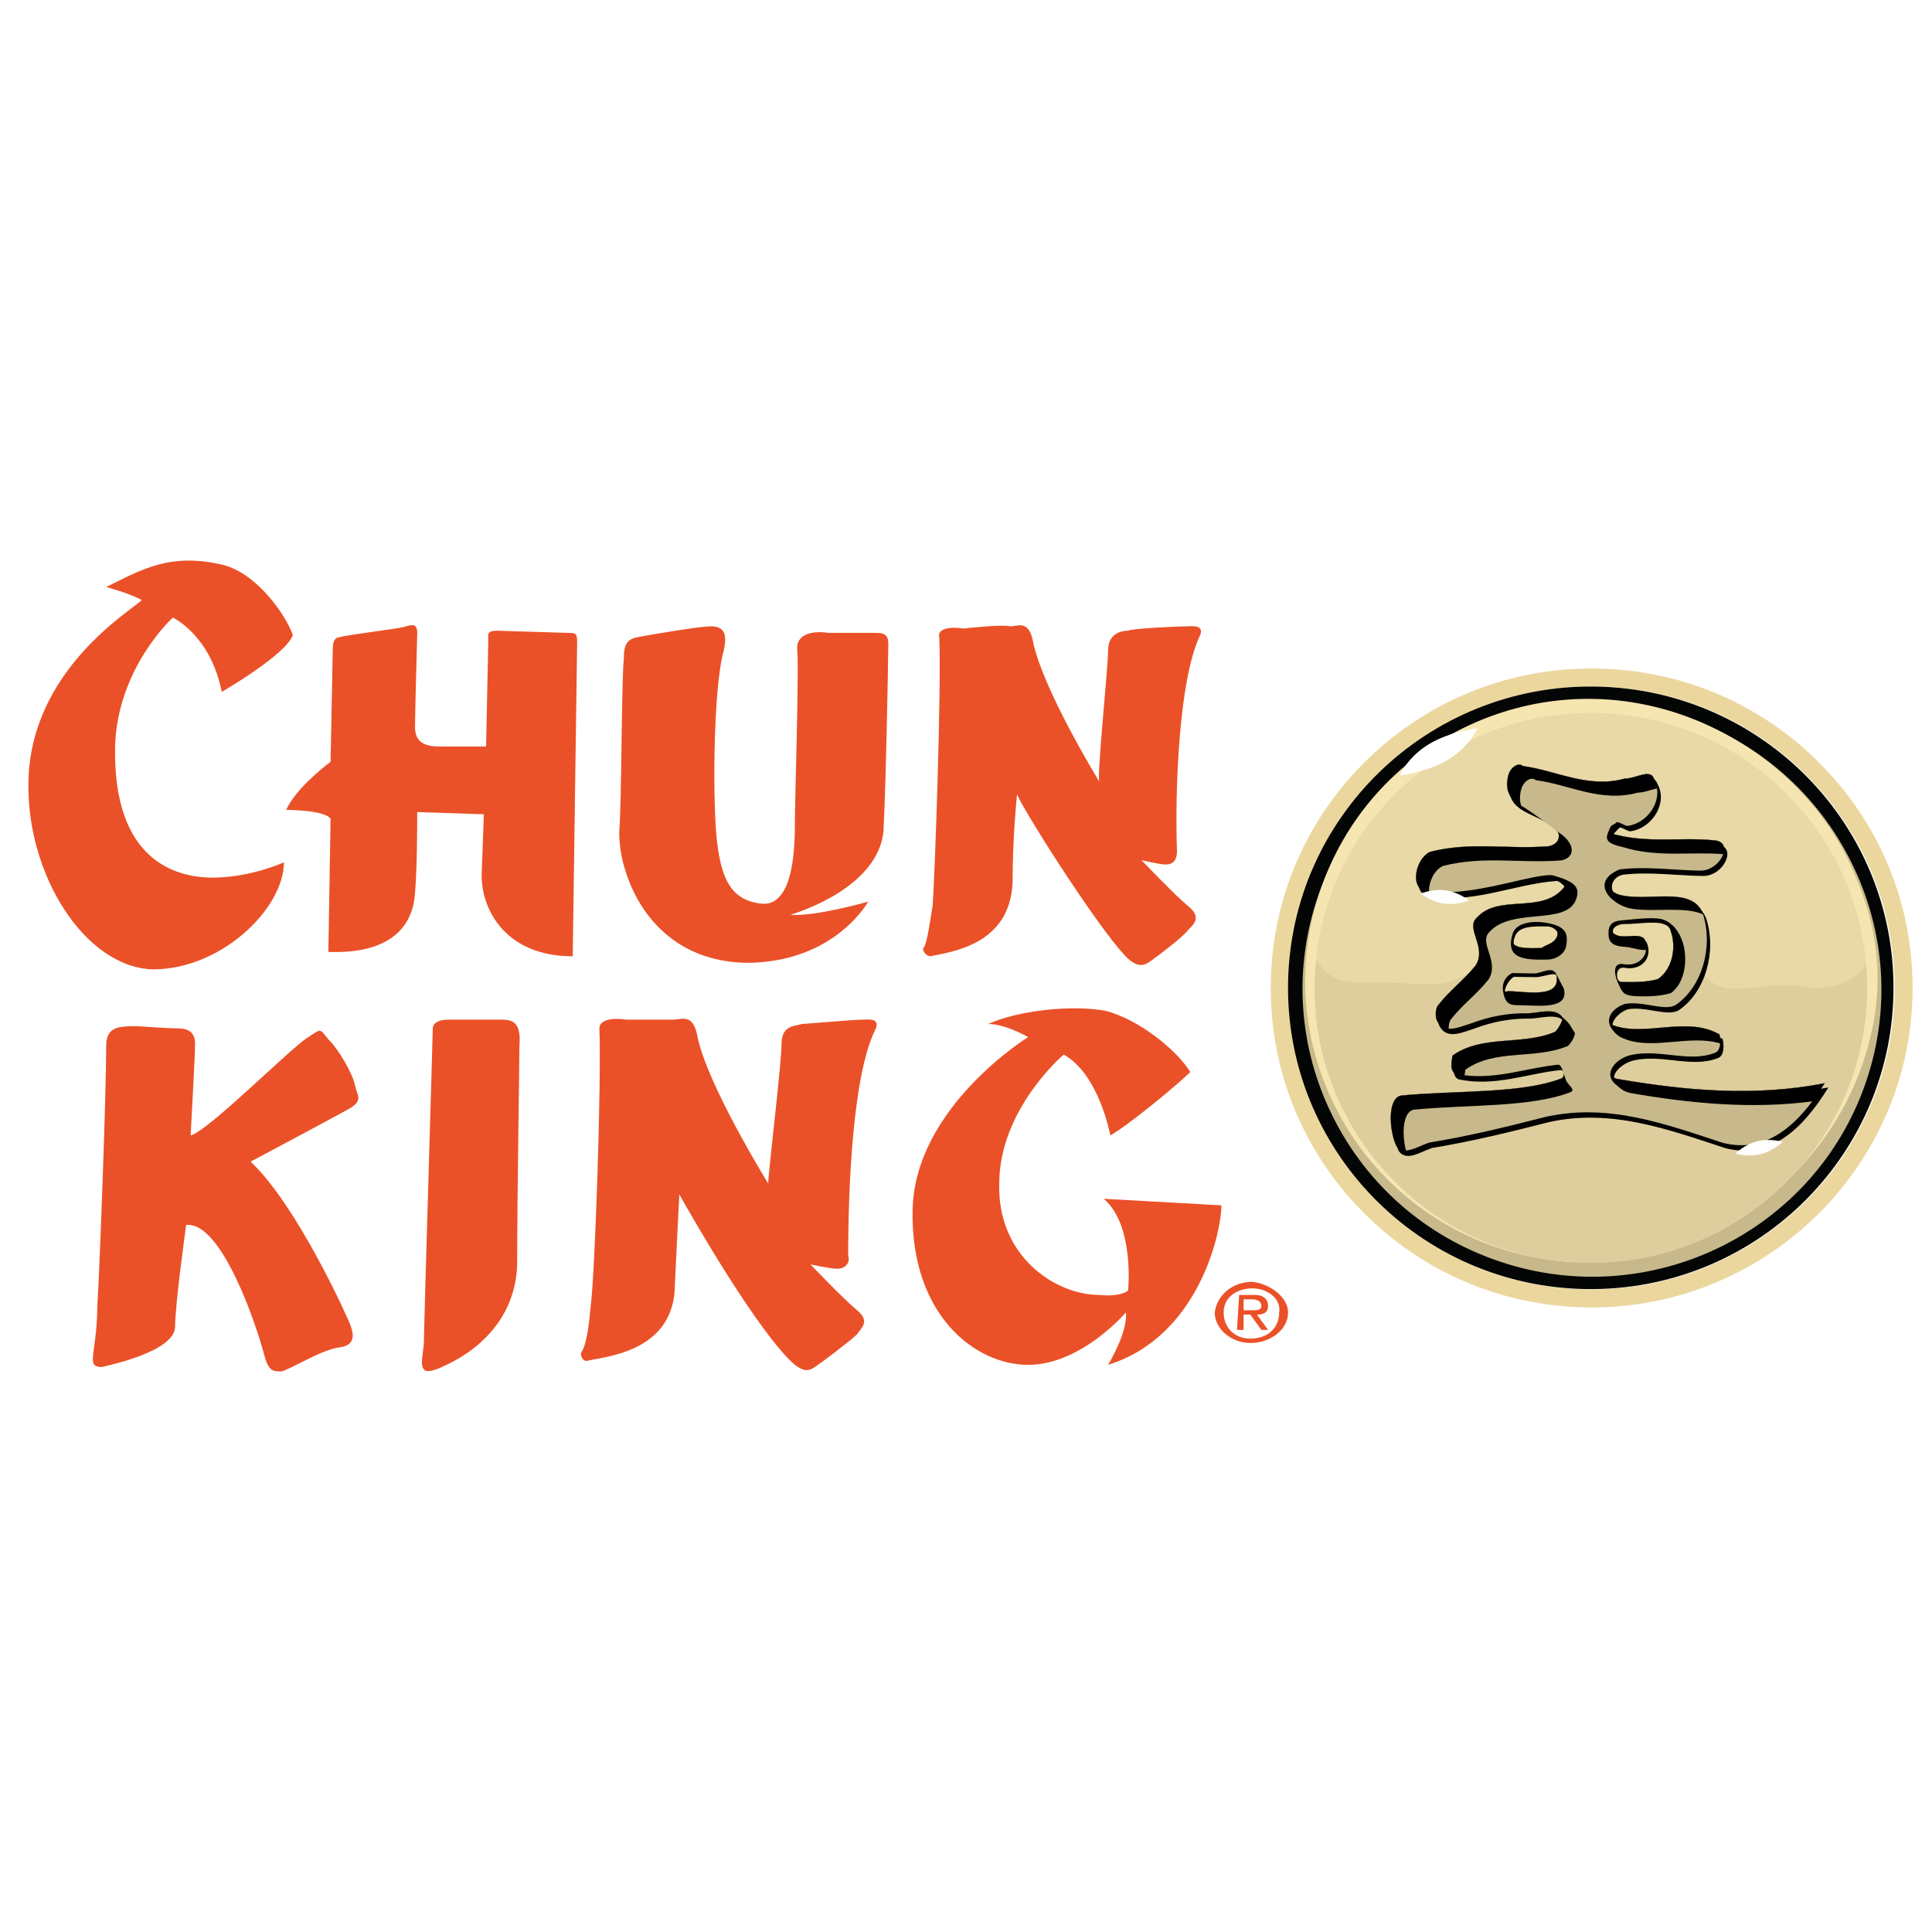 <?xml version="1.0" encoding="utf-8"?>
<!-- Generator: Adobe Illustrator 13.0.0, SVG Export Plug-In . SVG Version: 6.00 Build 14948)  -->
<!DOCTYPE svg PUBLIC "-//W3C//DTD SVG 1.0//EN" "http://www.w3.org/TR/2001/REC-SVG-20010904/DTD/svg10.dtd">
<svg version="1.0" id="Layer_1" xmlns="http://www.w3.org/2000/svg" xmlns:xlink="http://www.w3.org/1999/xlink" x="0px" y="0px"
	 width="192.756px" height="192.756px" viewBox="0 0 192.756 192.756" enable-background="new 0 0 192.756 192.756"
	 xml:space="preserve">
<g>
	<polygon fill-rule="evenodd" clip-rule="evenodd" fill="#FFFFFF" points="0,0 192.756,0 192.756,192.756 0,192.756 0,0 	"/>
	<path fill-rule="evenodd" clip-rule="evenodd" fill="#EB5128" d="M121.195,130.939c0.222-1.744,1.772-3.051,3.768-3.051
		c1.773,0.217,3.547,1.525,3.547,3.051c0,1.744-1.773,3.053-3.769,3.053C122.968,133.992,121.195,132.684,121.195,130.939
		L121.195,130.939z M124.741,133.557c1.773,0,2.882-1.09,2.882-2.617c0.222-1.307-1.108-2.398-2.66-2.398
		c-1.551,0-2.881,0.873-2.881,2.398C122.082,132.467,123.189,133.557,124.741,133.557L124.741,133.557z M124.076,132.684h-0.664
		l0.221-3.488h1.552c0.887,0,1.33,0.438,1.33,1.09c0,0.654-0.443,0.873-1.108,0.873l1.108,1.525h-0.665l-1.108-1.525h-0.665V132.684
		L124.076,132.684z M124.963,130.723c0.443,0,0.887,0,0.887-0.438c0-0.436-0.443-0.652-0.887-0.652h-0.887v1.09H124.963
		L124.963,130.723z"/>
	<path fill-rule="evenodd" clip-rule="evenodd" fill="#EB5128" d="M14.142,59.875C13.034,60.964,3.06,66.85,2.838,77.968
		C2.617,87.124,8.379,96.497,15.25,96.715c6.871,0,13.077-6.104,13.077-10.682c0,0-3.325,1.526-7.093,1.526
		c-3.768,0-9.974-1.744-9.752-13.08c0.222-7.848,5.763-12.861,5.763-12.861s3.768,1.744,4.876,7.412c0,0,6.428-3.706,7.092-5.668
		c-0.665-1.962-3.546-6.104-6.871-6.976c-5.319-1.308-8.201,0.437-11.747,2.18C10.596,58.566,13.034,59.22,14.142,59.875
		L14.142,59.875z"/>
	<path fill-rule="evenodd" clip-rule="evenodd" fill="#EB5128" d="M33.203,64.67l-0.222,11.336
		c-0.887,0.653-3.546,2.833-4.433,4.795c0,0,3.768,0,4.433,0.872L32.76,94.971c5.762,0.218,8.422-2.18,8.644-5.886
		c0.222-2.398,0.222-7.194,0.222-8.065l6.649,0.218l-0.222,6.104c0,3.488,2.438,8.066,9.088,8.066l0.443-31.391
		c0-0.872-0.221-0.872-0.886-0.872l-7.093-0.218c-1.108,0-0.886,0.436-0.886,0.872L48.497,74.48h-4.654
		c-1.773,0-2.438-0.654-2.438-1.962c0-1.09,0.222-9.374,0.222-9.374c0-0.872-0.443-0.872-1.108-0.654
		c-0.443,0.218-6.206,0.872-6.649,1.09C33.425,63.581,33.203,64.017,33.203,64.67L33.203,64.67z"/>
	<path fill-rule="evenodd" clip-rule="evenodd" fill="#EB5128" d="M62.238,65.76c-0.222,1.744-0.222,14.388-0.443,17.003
		c-0.222,3.924,2.66,13.08,12.634,13.297c8.865,0,12.19-6.104,12.19-6.104s-5.32,1.526-7.757,1.308c0,0,9.309-2.616,9.309-8.938
		c0.222-4.36,0.443-16.131,0.443-17.221s0.222-1.962-1.108-1.962c-1.33,0-3.768,0-4.876,0c-1.33-0.218-3.103,0-3.103,1.526
		c0.222,1.526-0.222,15.259-0.222,17.221c0,2.18,0,8.284-3.103,8.284c-3.325-0.218-4.211-2.616-4.654-6.104
		c-0.443-3.487-0.443-15.259,0.665-19.183c0.443-1.962-0.222-2.397-1.33-2.397c-1.108,0-6.206,0.872-7.314,1.09
		C62.46,63.798,62.238,64.453,62.238,65.76L62.238,65.76z"/>
	<path fill-rule="evenodd" clip-rule="evenodd" fill="#EB5128" d="M96.149,62.708c-1.33-0.218-2.66,0-2.438,0.872
		c0.222,5.014-0.443,23.979-0.665,26.813c-0.443,2.834-0.665,3.923-0.886,4.142c-0.222,0.218,0.222,0.872,0.665,0.872
		c1.995-0.436,7.979-1.09,8.201-7.412c0-4.578,0.443-8.72,0.443-8.72c1.108,2.398,9.087,14.824,11.304,16.567
		c0.887,0.654,1.33,0.436,1.773,0.218c0.665-0.436,3.546-2.616,3.989-3.27c0.665-0.653,1.33-1.308,0-2.397
		c-1.107-0.872-4.654-4.578-4.654-4.578s1.773,0.436,2.438,0.436c0.887,0,1.108-0.654,1.108-1.308
		c-0.222-6.322,0.221-17.003,2.216-21.363c0.665-1.308-0.665-1.09-1.33-1.09s-5.541,0.218-5.763,0.436c-0.222,0-1.995,0-1.995,1.962
		c0,1.744-1.107,12.208-0.886,13.08c0,0-5.763-9.374-6.649-14.169c-0.443-1.962-1.552-1.308-2.217-1.308
		C99.918,62.272,96.149,62.708,96.149,62.708L96.149,62.708z"/>
	<path fill-rule="evenodd" clip-rule="evenodd" fill="#EB5128" d="M62.46,101.729c-1.33-0.217-2.66,0-2.66,0.873
		c0.222,5.014-0.443,24.85-0.887,27.902c-0.222,2.834-0.665,4.143-0.886,4.359c-0.222,0.438,0.222,1.09,0.665,0.873
		c2.216-0.436,8.644-1.09,8.644-7.631c0.222-4.795,0.444-8.938,0.444-8.938c1.329,2.398,7.979,13.951,11.525,17.004
		c0.886,0.654,1.33,0.654,1.995,0.219c0.666-0.438,3.546-2.617,4.211-3.271c0.443-0.652,1.33-1.307,0-2.396
		s-4.654-4.578-4.654-4.578s1.995,0.436,2.66,0.436c0.886,0,1.33-0.654,1.108-1.309c0-6.758,0.443-17.875,2.66-22.453
		c0.665-1.307-0.665-1.09-1.33-1.09s-5.763,0.436-5.984,0.436c-0.443,0.219-1.995,0-1.995,1.963c0,1.961-1.33,12.861-1.33,13.951
		c0,0-6.206-10.027-7.092-14.822c-0.444-2.182-1.552-1.527-2.438-1.527C66.45,101.729,62.46,101.729,62.46,101.729L62.46,101.729z"
		/>
	<path fill-rule="evenodd" clip-rule="evenodd" fill="#EB5128" d="M98.588,102.164c2.881-1.307,8.2-1.961,11.747-1.307
		c3.324,0.871,7.093,3.924,8.422,6.104c-1.108,1.09-5.763,5.014-7.979,6.322c0,0-1.108-6.105-4.655-8.066
		c0,0-6.427,5.449-6.427,12.861c-0.222,7.193,5.541,11.117,9.974,11.117c2.216,0.219,2.881-0.436,2.881-0.436
		s0.665-6.539-2.438-9.156l11.747,0.654c0,2.617-2.217,13.08-11.305,15.914c0,0,1.995-3.27,1.773-5.232c0,0-4.433,5.232-9.752,5.232
		s-11.747-5.014-11.525-15.479c0.222-10.244,11.525-17.221,11.525-17.221S100.36,102.164,98.588,102.164L98.588,102.164
		L98.588,102.164z"/>
	<path fill-rule="evenodd" clip-rule="evenodd" fill="#EB5128" d="M44.729,101.729c-1.108,0-1.551,0.436-1.551,0.873
		c0,0.654-0.887,30.082-0.887,31.172s-0.443,2.398,0,2.834c0.222,0.436,1.33,0,1.773-0.217c0.443-0.219,7.314-2.834,7.536-10.246
		c0-7.412,0.222-19.402,0.222-21.799c0.222-2.617-0.887-2.617-1.995-2.617C48.718,101.729,44.729,101.729,44.729,101.729
		L44.729,101.729z"/>
	<path fill-rule="evenodd" clip-rule="evenodd" fill="#EB5128" d="M13.699,102.383c-1.773,0-3.103,0-3.103,1.963
		c0,4.795-0.665,22.67-0.887,25.939c0,2.617-0.443,4.578-0.443,5.232c0,0.436,0,0.873,0.887,0.873
		c0.886-0.219,7.092-1.527,7.314-3.924c0-2.398,1.108-10.246,1.108-10.246c3.546-0.436,7.092,10.246,7.757,12.861
		c0.443,1.744,0.887,1.744,1.773,1.744c0.887-0.219,3.989-2.18,5.763-2.398s1.33-1.525,1.108-2.18
		c-0.221-0.654-5.319-11.99-9.974-16.35c0,0,8.201-4.359,9.752-5.232c1.551-0.871,0.887-1.307,0.665-2.396
		c-0.222-1.092-1.551-3.488-2.659-4.578c-0.887-1.09-0.666-1.09-1.995-0.219c-1.552,0.873-9.974,9.373-11.747,9.811
		c0,0,0.443-7.848,0.443-9.156s-0.886-1.525-1.773-1.525S13.699,102.383,13.699,102.383L13.699,102.383z"/>
	
		<path fill-rule="evenodd" clip-rule="evenodd" fill="#FFFFFF" stroke="#EBD79E" stroke-width="1.801" stroke-miterlimit="2.613" d="
		M127.685,98.084c-0.13,8.273,2.981,16.102,8.768,22.041c5.787,5.943,13.55,9.287,21.861,9.416
		c17.159,0.266,31.337-13.41,31.604-30.484c0.131-8.273-2.983-16.1-8.77-22.04c-5.784-5.944-13.55-9.287-21.862-9.416
		c-8.309-0.129-16.176,2.974-22.144,8.729C131.171,82.086,127.813,89.813,127.685,98.084L127.685,98.084z"/>
	<path fill-rule="evenodd" clip-rule="evenodd" fill="#040606" d="M159.184,68.499c16.683,0.261,29.991,13.924,29.729,30.526
		c-0.262,16.602-13.991,29.846-30.674,29.586c-16.678-0.26-29.99-13.93-29.728-30.527C128.772,81.483,142.506,68.238,159.184,68.499
		L159.184,68.499z"/>
	<path fill-rule="evenodd" clip-rule="evenodd" fill="#C7B98B" d="M168.085,71.533c7.301,2.468,13.206,7.62,16.621,14.494
		c3.418,6.878,3.936,14.661,1.466,21.911c-5.102,14.979-21.521,23.012-36.595,17.908c-7.305-2.469-13.209-7.617-16.625-14.492
		c-3.413-6.879-3.934-14.66-1.462-21.913c2.473-7.253,7.64-13.11,14.551-16.494C152.952,69.565,160.781,69.064,168.085,71.533
		L168.085,71.533z"/>
	<path fill-rule="evenodd" clip-rule="evenodd" fill="#F5E5B1" d="M167.559,71.232c7.146,2.416,13.389,7.619,16.724,14.357
		c3.333,6.733,4.107,13.358,1.444,20.849c-5.198,14.613-21.582,23.016-36.327,18.035c-7.146-2.416-12.918-7.455-16.256-14.191
		c-3.337-6.732-3.838-14.358-1.411-21.469c2.425-7.111,7.486-12.854,14.255-16.174C152.755,69.315,160.414,68.817,167.559,71.232
		L167.559,71.232z"/>
	<path fill-rule="evenodd" clip-rule="evenodd" fill="#E8D9A7" d="M159.157,71.133c7.361,0.114,14.235,3.075,19.36,8.337
		c5.122,5.261,7.878,12.192,7.765,19.518c-0.237,15.121-12.792,27.234-27.989,26.996c-7.363-0.113-14.237-3.076-19.362-8.336
		c-5.123-5.262-7.878-12.193-7.767-19.52c0.116-7.327,3.092-14.168,8.379-19.268C144.831,73.761,151.796,71.019,159.157,71.133
		L159.157,71.133z"/>
	<path fill-rule="evenodd" clip-rule="evenodd" fill="#DFCE9D" d="M186.186,96.202c0.02,0.475,0.104,2.308,0.097,2.787
		c-0.237,15.121-12.792,27.234-27.989,26.996c-7.363-0.113-14.237-3.076-19.362-8.336c-5.123-5.262-7.878-12.193-7.767-19.52
		c0.012-0.486,0.113-1.888,0.149-2.37c0.933,1.423,1.939,2.219,4.254,2.252c1.516,0.021,2.742-0.051,5.858,0.162
		c3.037,0.209,4.852-0.488,6.987-2.559c0.255-0.245-0.358,4.588,0.024,4.555c5.436-0.49,16.183-1.51,19.984-2.93
		c2.352-0.883,1.294,1.635,5.392,1.396c2.274-0.133,3.971-0.641,6.974-0.092C181.936,98.756,184.897,98.248,186.186,96.202
		L186.186,96.202z"/>
	<path fill-rule="evenodd" clip-rule="evenodd" stroke="#000000" stroke-width="0.103" stroke-miterlimit="2.613" d="
		M150.732,77.983c0.232-1.062,1.118-1.433,1.475-1.065c3.272,0.414,6.523,2.279,10.182,1.25c1.093,0.014,2.568-1.049,2.914,0.04
		c1.062,1.83-0.432,4.348-2.623,4.677c-0.365-0.004-0.721-0.377-1.088-0.378c-0.37,0.355-1.11,1.068-0.745,1.072
		c3.625,1.143,7.119,0.376,10.553,0.76c1.879,0.212,0.498,3.039-1.505,3.006c-2.573-0.04-5.457-0.445-8.012-0.121
		c-1.461,0.337-1.494,2.147-0.04,2.535c2.901,0.769,7.301-0.976,8.349,1.942c1.043,3.279-0.114,7.25-2.691,9.021
		c-1.106,0.711-3.271-0.41-5.098-0.076c-1.102,0.346-2.217,1.777-1.128,2.156c3.26,1.137,7.301-0.973,10.549,0.891
		c0,0,0.342,1.455-0.394,1.805c-2.564,1.049-5.509-0.381-8.381,0.236c-1.584,0.336-2.885,2.01-1.436,2.395
		c6.904,1.193,13.758,1.785,20.7,0.439c-2.241,3.592-5.395,7.107-10.113,5.947c-5.8-1.902-11.415-3.977-17.628-2.621
		c-4.025,1.025-7.683,1.924-11.701,2.588c-1.097,0.346-2.57,1.408-3.28,0.312c-0.709-1.463-0.934-4.869,0.562-5.006
		c5.596-0.518,11.891-0.174,15.876-1.689c0.61-0.23,0.081-1.385-0.285-1.393c-3.281,0.311-6.584,1.709-10.216,0.926
		c-0.72-0.369-0.34-1.455-0.333-1.814c2.949-2.133,6.938-0.982,10.237-2.381c0.371-0.359,0.749-1.074,0.752-1.438
		c-0.71-1.102-2.544-0.402-3.64-0.42c-1.818-0.031-3.645,0.307-5.479,1c-1.1,0.348-2.565,1.051-3.277-0.047
		c-0.358-0.371-0.34-1.457,0.027-1.816c1.116-1.432,2.59-2.496,3.706-3.93c1.122-1.796-1.035-3.64,0.073-4.712
		c2.227-2.502,6.564-0.263,8.796-3.125c0.006-0.365-0.715-1.1-1.077-1.106c-4.375,0.297-8.784,2.524-13.139,1.366
		c-1.084-0.378-0.68-3.029,0.79-3.733c4.021-1.024,7.651-0.244,11.666-0.54c0.366,0.002,1.463-0.342,1.116-1.438
		C154.694,80.945,149.947,81.6,150.732,77.983L150.732,77.983z M162.05,92.138c-0.514-0.01-1.462,0.339-1.108,1.069
		c0.709,1.099,2.547,0.041,3.268,0.775c0.705,1.462-0.411,2.897-2.228,2.504c-1.093-0.016-0.758,1.802-0.027,1.814
		c1.095,0.014,2.547,0.039,3.647-0.305c1.475-1.068,1.871-3.236,1.172-5.059C166.432,91.48,163.871,92.166,162.05,92.138
		L162.05,92.138z M154.395,92.381c-1.455-0.02-2.913-0.048-3.293,1.036c-0.758,1.801,1.798,1.479,2.89,1.493
		c0.37-0.355,1.099-0.343,1.474-1.063C155.84,93.129,155.125,92.392,154.395,92.381L154.395,92.381z M153.221,97.438
		c-0.727-0.012-1.455-0.021-2.184-0.031c-0.734,0.35-1.489,2.15-0.395,1.803c1.824,0.029,5.455,0.811,4.767-1.734
		C155.421,96.749,153.95,97.449,153.221,97.438L153.221,97.438z"/>
	<path fill-rule="evenodd" clip-rule="evenodd" stroke="#000000" stroke-width="0.026" stroke-miterlimit="2.613" d="
		M150.454,77.5c0.231-1.066,1.117-1.435,1.476-1.066c3.272,0.416,6.519,2.276,10.18,1.248c1.093,0.017,2.567-1.048,2.916,0.044
		c1.062,1.833-0.432,4.343-2.623,4.673c-0.364-0.006-0.725-0.373-1.088-0.377c-0.371,0.355-1.111,1.067-0.75,1.074
		c3.628,1.144,7.121,0.375,10.558,0.759c1.878,0.211,0.497,3.039-1.504,3.01c-2.578-0.042-5.459-0.45-8.016-0.128
		c-1.464,0.341-1.492,2.154-0.039,2.538c2.902,0.773,7.302-0.973,8.349,1.943c1.042,3.277-0.113,7.247-2.694,9.022
		c-1.103,0.709-3.271-0.414-5.098-0.08c-1.097,0.348-2.216,1.777-1.128,2.158c3.263,1.139,7.302-0.973,10.553,0.891
		c0,0,0.341,1.455-0.392,1.807c-2.567,1.049-5.513-0.381-8.384,0.23c-1.584,0.34-2.887,2.01-1.434,2.398
		c6.901,1.191,13.754,1.783,20.696,0.439c-2.238,3.59-5.394,7.111-10.111,5.949c-5.799-1.906-11.414-3.975-17.627-2.623
		c-4.022,1.025-7.683,1.924-11.7,2.586c-1.1,0.348-2.575,1.414-3.284,0.314c-0.705-1.465-0.932-4.871,0.565-5.01
		c5.592-0.516,11.887-0.17,15.873-1.684c0.613-0.234,0.085-1.387-0.28-1.395c-3.285,0.309-6.584,1.709-10.216,0.93
		c-0.724-0.377-0.34-1.459-0.339-1.82c2.949-2.131,6.942-0.979,10.242-2.379c0.368-0.355,0.746-1.076,0.751-1.439
		c-0.71-1.096-2.545-0.402-3.638-0.416c-1.818-0.029-3.646,0.303-5.482,1.002c-1.096,0.344-2.562,1.049-3.274-0.055
		c-0.361-0.369-0.344-1.455,0.027-1.811c1.116-1.432,2.591-2.496,3.705-3.931c1.123-1.795-1.035-3.643,0.073-4.712
		c2.227-2.504,6.562-0.258,8.793-3.126c0.006-0.364-0.711-1.099-1.074-1.103c-4.377,0.292-8.783,2.521-13.138,1.364
		c-1.087-0.382-0.679-3.03,0.787-3.733c4.024-1.027,7.654-0.243,11.665-0.544c0.364,0.006,1.466-0.34,1.117-1.431
		C154.414,80.46,149.671,81.113,150.454,77.5L150.454,77.5z M161.889,91.815c-0.516-0.007-1.465,0.344-1.111,1.074
		c0.711,1.1,2.551,0.039,3.269,0.778c0.704,1.46-0.411,2.891-2.226,2.501c-1.093-0.018-0.757,1.798-0.031,1.81
		c1.096,0.021,2.549,0.043,3.65-0.303c1.474-1.066,1.874-3.234,1.171-5.056C166.271,91.158,163.709,91.848,161.889,91.815
		L161.889,91.815z M154.236,92.06c-1.461-0.021-2.918-0.042-3.297,1.035c-0.76,1.802,1.796,1.481,2.889,1.496
		c0.369-0.353,1.098-0.345,1.475-1.061C155.677,92.807,154.96,92.072,154.236,92.06L154.236,92.06z M153.061,97.119
		c-0.73-0.012-1.455-0.023-2.186-0.035c-0.734,0.354-1.493,2.154-0.395,1.809c1.823,0.029,5.452,0.811,4.764-1.739
		C155.258,96.427,153.789,97.133,153.061,97.119L153.061,97.119z"/>
	<path fill-rule="evenodd" clip-rule="evenodd" fill="#C7B98B" d="M180.807,109.885c-6.091,0.789-12.122,0.211-18.195-0.842
		c-0.745-0.201-0.902-0.43-1.419-0.855c-1.299-1.068-0.007-2.602,1.577-2.941c2.871-0.611,5.816,0.818,8.384-0.23
		c0.331-0.158,0.438-0.545,0.461-0.918c-3.005-0.889-6.477,0.623-9.347-0.379c-0.562-0.195-0.985-0.396-1.458-1.064
		c-0.783-1.113,0.214-2.146,1.311-2.494c1.826-0.334,3.995,0.789,5.098,0.08c2.577-1.771,3.732-5.736,2.694-9.012
		c-1.807-0.828-4.816-0.215-7.073-0.558c-1.992-0.296-4.368-2.645-1.236-3.934c2.557-0.322,5.438,0.086,8.016,0.128
		c1.104,0.014,2.02-0.842,2.301-1.646c-3.281-0.271-6.618,0.37-10.076-0.725c-1.837-0.409-1.669-0.884-1.25-1.819
		c0.213-0.477,0.351-0.298,0.722-0.653c0.363,0.004,0.724,0.371,1.088,0.377c1.831-0.273,3.157-2.08,2.922-3.73
		c-0.586,0.095-1.318,0.421-1.936,0.411c-3.663,1.031-6.91-0.833-10.182-1.247c-0.359-0.368-1.247,0.005-1.476,1.068
		c-0.133,0.604-0.1,1.081,0.035,1.48c1.294,0.76,3.185,2.265,3.701,2.637c0.519,0.373,0,0.006,0.004,0.013
		c0.552,0.347,1.018,0.771,1.272,1.386c0.349,1.094-0.752,1.439-1.116,1.432c-4.011,0.301-7.641-0.483-11.664,0.544
		c-0.894,0.424-1.385,1.562-1.402,2.477c4.14,0.786,10.937-1.956,12.475-1.507c2.009,0.586,2.679,1.121,2.201,2.385
		c-0.988,2.63-6.416,0.739-8.643,3.242c-1.107,1.07,1.048,2.917-0.073,4.713c-1.116,1.436-2.591,2.5-3.706,3.93
		c-0.2,0.197-0.293,0.605-0.283,1c0.709,0.043,1.556-0.316,2.254-0.533c1.836-0.699,3.664-1.031,5.482-1.002
		c1.093,0.014,2.928-0.68,3.638,0.416c0.188,0.172,0.251,0.184,0.517,0.484c0.264,0.297,0.366,0.549,0.702,1.066
		c-0.009,0.363-0.322,0.932-0.693,1.289c-3.301,1.396-7.292,0.248-10.24,2.379c0,0.119-0.044,0.32-0.075,0.545
		c3.295,0.414,6.333-0.768,9.352-1.055c0.365,0.008,0.546,1.004,0.766,1.547c0.222,0.541,1.037,0.973,0.423,1.207
		c-3.986,1.518-9.912,1.207-15.508,1.725c-1.231,0.113-1.293,2.445-0.882,4.082c0.725-0.033,1.603-0.559,2.327-0.787
		c4.018-0.662,7.678-1.561,11.7-2.586c6.213-1.352,11.828,0.717,17.627,2.623C175.836,114.996,178.671,112.736,180.807,109.885
		L180.807,109.885z M150.939,93.095c0.379-1.077,2.084-1.243,3.297-1.035c1.945,0.339,2.253,1.005,2.022,2.312
		c-0.14,0.802-0.996,1.342-1.845,1.365C152.026,95.792,150.115,95.661,150.939,93.095L150.939,93.095z M151.759,100.295
		c-0.929-0.027-1.587,0.107-1.813-1.504c-0.077-0.646,0.195-1.354,0.93-1.707c0.73,0.012,1.455,0.023,2.186,0.035
		c0.729,0.014,1.758-0.764,2.184,0.034c0.43,0.798,0.52,1.005,0.776,1.47C156.579,100.738,153.578,100.322,151.759,100.295
		L151.759,100.295z M162.158,94.471c-1.422-0.078-1.73-0.549-1.672-1.552c0.058-1,0.89-1.054,1.402-1.104
		c1.606-0.14,3.274-0.364,4.125-0.04c0.488,0.191,1.365,0.702,1.873,2.242c0.506,1.538,0.302,3.992-1.171,5.059
		c-1.103,0.346-2.56,0.371-3.649,0.303c-1.163-0.07-1.257-0.506-1.565-1.15c-0.307-0.637-0.773-2.078,0.319-2.06
		c1.332,0.289,2.28-0.414,2.413-1.385C163.441,94.811,162.796,94.508,162.158,94.471L162.158,94.471z"/>
	<path fill-rule="evenodd" clip-rule="evenodd" fill="#FFFFFF" d="M144.494,75.78c2.142-1.302,2.911-3.115,2.911-3.115
		c0.003,0-2.704,0.288-4.85,1.584c-2.144,1.299-2.913,3.119-2.913,3.119S142.35,77.076,144.494,75.78L144.494,75.78z"/>
	<path fill-rule="evenodd" clip-rule="evenodd" fill="#FFFFFF" d="M175.657,115.152c1.296-0.318,2.183-1.225,2.183-1.225
		s-1.211-0.391-2.506-0.068c-1.295,0.318-2.181,1.227-2.181,1.227S174.362,115.473,175.657,115.152L175.657,115.152z"/>
	<path fill-rule="evenodd" clip-rule="evenodd" fill="#FFFFFF" d="M144.06,90.153c1.321,0.19,2.485-0.32,2.485-0.32
		s-0.976-0.816-2.295-1.001c-1.322-0.187-2.487,0.321-2.487,0.321S142.739,89.967,144.06,90.153L144.06,90.153z"/>
</g>
</svg>
